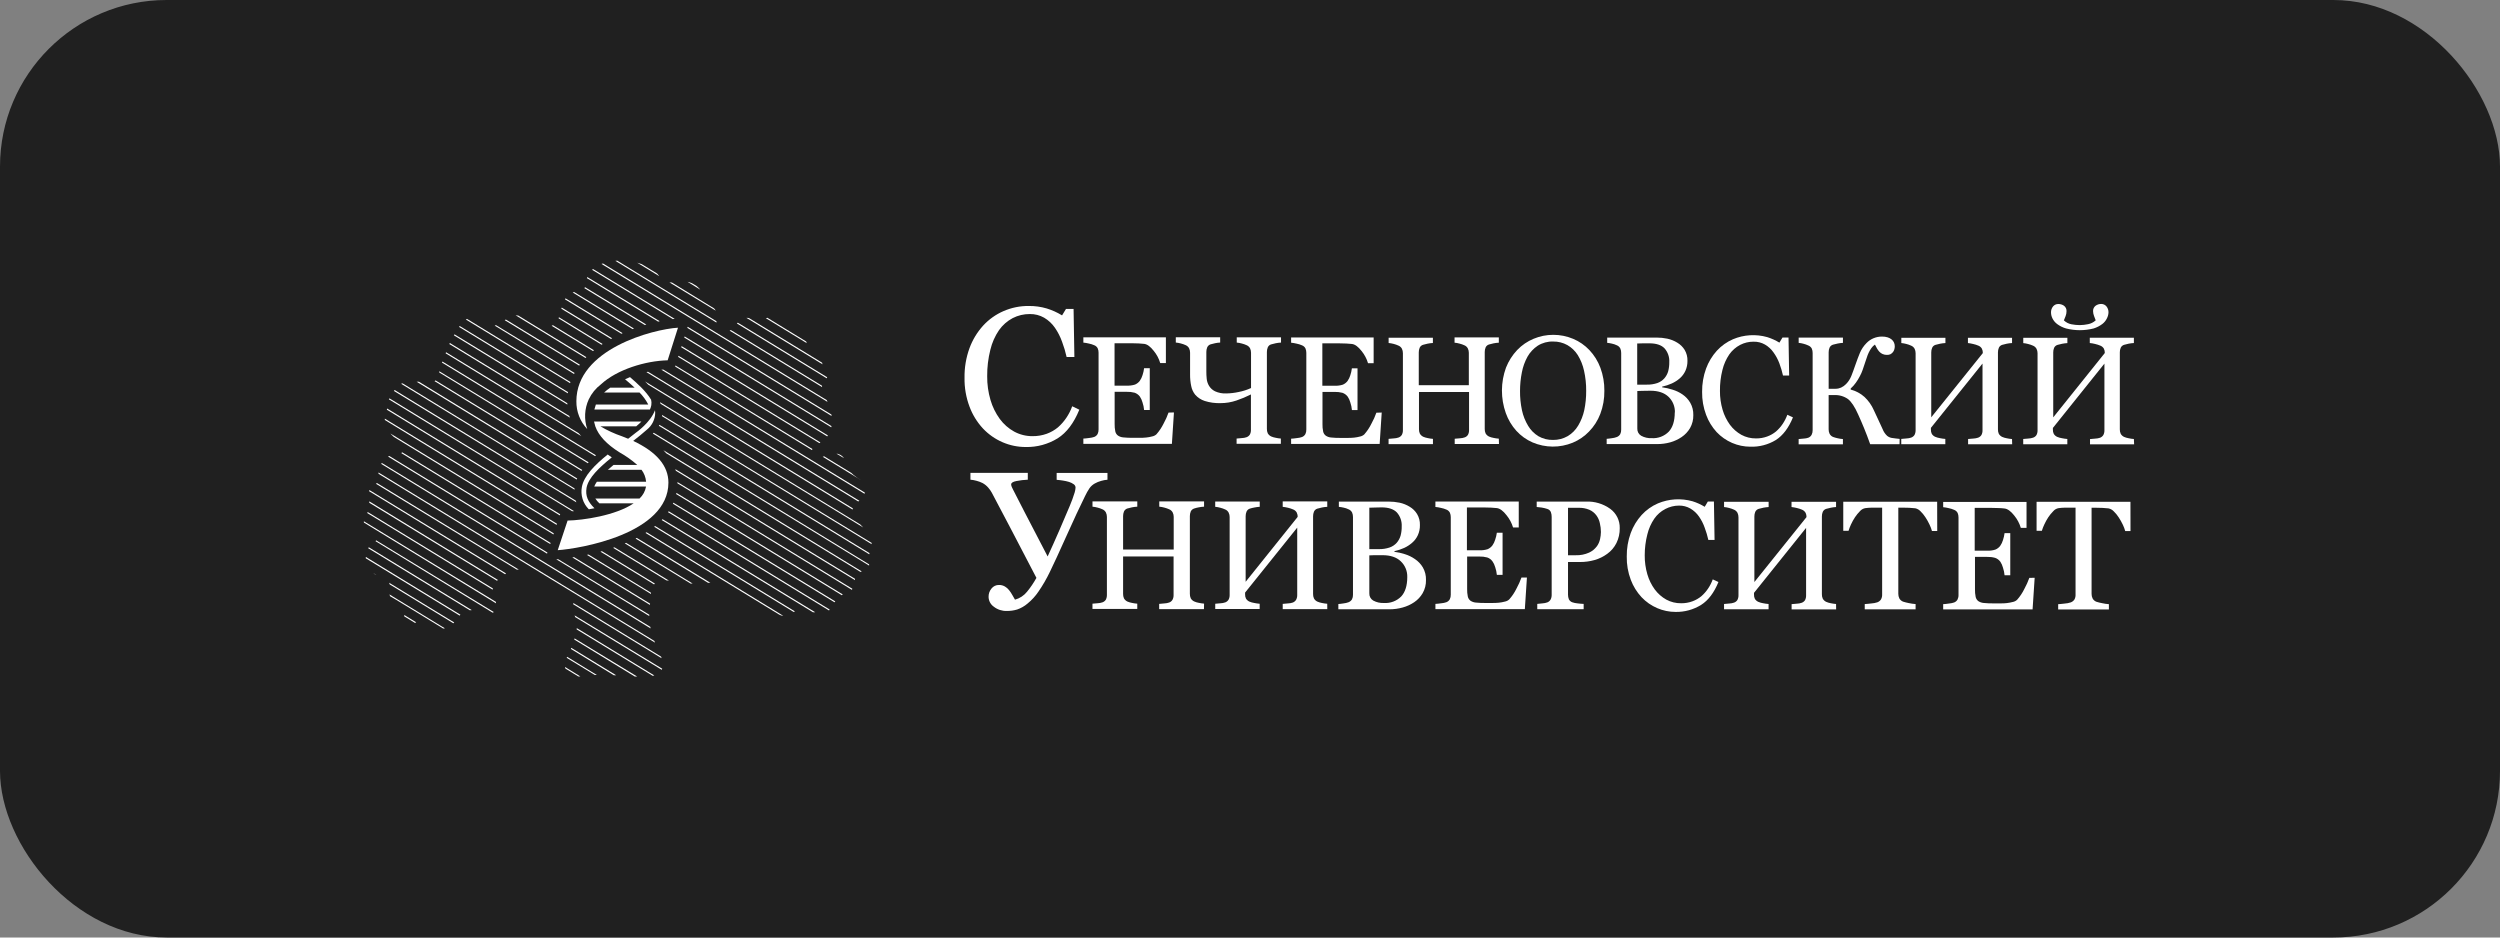 <?xml version="1.0" encoding="UTF-8"?> <svg xmlns="http://www.w3.org/2000/svg" width="240" height="90" viewBox="0 0 240 90" fill="none"><rect x="0" y="0" width="240" height="90" fill="#808080" stroke="none"/> <rect width="240" height="90" rx="16" fill="#202020"></rect> <g clip-path="url(#clip0_342_1184)"> <path d="M39.957 59.744L39.838 59.799L38.809 59.172C38.809 59.129 38.809 59.086 38.809 59.038L39.957 59.744Z" fill="white"></path> <path d="M42.719 60.325H42.681C42.636 60.333 42.59 60.338 42.544 60.338V60.338L38.568 57.91L38.029 57.581L37.449 57.237C37.421 57.191 37.4 57.14 37.389 57.087C37.389 57.087 37.389 57.072 37.389 57.067L42.719 60.325Z" fill="white"></path> <path d="M35.85 55.023L36.141 55.203C36.058 55.172 35.98 55.13 35.91 55.076C35.89 55.059 35.87 55.043 35.85 55.023Z" fill="white"></path> <path d="M43.602 59.756C43.577 59.787 43.551 59.812 43.526 59.837L37.414 56.106C37.4 56.049 37.379 55.994 37.353 55.941L43.602 59.756Z" fill="white"></path> <path d="M44.199 59.013C44.174 59.041 44.151 59.068 44.128 59.099L35.117 53.599C35.115 53.554 35.115 53.51 35.117 53.465L44.199 59.013Z" fill="white"></path> <path d="M45.291 58.572L45.099 58.585L35.35 52.635C35.365 52.601 35.383 52.568 35.403 52.536L45.291 58.572Z" fill="white"></path> <path d="M55.714 64.94H55.517L54.277 64.181C54.258 64.13 54.244 64.078 54.234 64.024L55.714 64.94Z" fill="white"></path> <path d="M47.412 58.762C47.374 58.786 47.332 58.804 47.288 58.815L36.059 51.96V51.944C36.059 51.927 36.089 51.904 36.109 51.871L47.412 58.762Z" fill="white"></path> <path d="M57.303 64.803H57.108L54.398 63.151L54.454 63.058L57.303 64.803Z" fill="white"></path> <path d="M34.934 50.166C34.931 50.125 34.931 50.083 34.934 50.042L47.606 57.778V57.824C47.606 57.859 47.619 57.892 47.624 57.922L34.934 50.166Z" fill="white"></path> <path d="M59.154 64.826H58.929L54.803 62.296C54.818 62.263 54.831 62.228 54.846 62.193L59.154 64.826Z" fill="white"></path> <path d="M47.316 56.49C47.307 56.53 47.301 56.569 47.298 56.609L35.244 49.248L35.307 49.159L47.316 56.49Z" fill="white"></path> <path d="M61.173 64.95H60.945L55.127 61.395C55.127 61.36 55.15 61.325 55.16 61.287L61.173 64.95Z" fill="white"></path> <path d="M47.799 55.676L47.71 55.752L35.451 48.266C35.451 48.213 35.451 48.17 35.451 48.13L47.799 55.676Z" fill="white"></path> <path d="M62.813 64.844C62.762 64.858 62.711 64.87 62.659 64.879L55.355 60.419C55.355 60.379 55.368 60.341 55.373 60.3L62.813 64.844Z" fill="white"></path> <path d="M48.581 55.051L48.487 55.124L35.426 47.151C35.436 47.115 35.45 47.08 35.466 47.047L48.581 55.051Z" fill="white"></path> <path d="M63.575 64.201C63.561 64.236 63.545 64.27 63.527 64.302L55.221 59.243C55.201 59.187 55.181 59.131 55.158 59.076L63.575 64.201Z" fill="white"></path> <path d="M49.812 54.684H49.612L36.086 46.44L36.195 46.376L49.812 54.684Z" fill="white"></path> <path d="M63.507 63.187L55.029 58.011C55.029 57.968 55.029 57.93 55.05 57.895L63.458 63.032C63.479 63.075 63.507 63.129 63.507 63.187Z" fill="white"></path> <path d="M62.883 61.694L54.94 56.844L52.557 55.39L36.336 45.486C36.336 45.445 36.336 45.402 36.336 45.359L52.992 55.529L54.798 56.632L62.812 61.525L62.883 61.694Z" fill="white"></path> <path d="M62.457 60.328L36.598 44.537L36.638 44.469L36.653 44.444L62.429 60.179C62.437 60.232 62.447 60.28 62.457 60.328Z" fill="white"></path> <path d="M62.328 59.013V59.142L53.4 53.69H53.595L62.328 59.013Z" fill="white"></path> <path d="M52.553 53.045L52.517 53.151L37.25 43.829C37.289 43.807 37.33 43.789 37.371 43.773L52.553 53.045Z" fill="white"></path> <path d="M52.858 52.124L52.822 52.23L38.529 43.502C38.558 43.479 38.583 43.451 38.603 43.419L52.858 52.124Z" fill="white"></path> <path d="M62.404 57.95C62.404 57.993 62.404 58.033 62.388 58.069L54.943 53.515L55.11 53.487L62.404 57.95Z" fill="white"></path> <path d="M62.494 56.903C62.494 56.941 62.494 56.981 62.494 57.024L56.344 53.27L56.501 53.237L62.494 56.903Z" fill="white"></path> <path d="M53.165 51.203L53.13 51.309L37.812 41.949C37.735 41.885 37.663 41.815 37.594 41.742L37.48 41.618L53.165 51.203Z" fill="white"></path> <path d="M62.867 56.02C62.84 56.046 62.815 56.074 62.793 56.103L57.643 52.959L57.787 52.918L62.867 56.02Z" fill="white"></path> <path d="M53.47 50.282L53.435 50.389L36.943 40.32C36.941 40.277 36.941 40.234 36.943 40.191L53.47 50.282Z" fill="white"></path> <path d="M64.224 55.742L63.971 55.716L58.855 52.592L58.992 52.546L64.224 55.742Z" fill="white"></path> <path d="M53.777 49.372L53.742 49.48L37.137 39.331C37.137 39.296 37.154 39.258 37.164 39.217L53.777 49.372Z" fill="white"></path> <path d="M66.489 56.017H66.289L59.982 52.167L60.106 52.114L66.489 56.017Z" fill="white"></path> <path d="M55.111 49.071L37.388 38.241L37.332 38.337L54.921 49.076L55.111 49.071Z" fill="white"></path> <path d="M37.878 37.439L37.822 37.535L55.331 48.223C55.31 48.17 55.29 48.117 55.273 48.061L37.878 37.439Z" fill="white"></path> <path d="M68.195 55.949H67.972L61.016 51.702L61.132 51.641L68.195 55.949Z" fill="white"></path> <path d="M75.192 59.119C75.145 59.116 75.099 59.109 75.053 59.099C74.965 59.078 74.879 59.045 74.8 59L74.724 58.954L73.07 57.943L61.967 51.163L62.071 51.097L73.578 58.125L74.353 58.598L75.192 59.119Z" fill="white"></path> <path d="M55.157 46.89C55.157 46.931 55.157 46.971 55.157 47.011L38.504 36.842L38.646 36.801L55.157 46.89Z" fill="white"></path> <path d="M76.323 58.701C76.285 58.706 76.247 58.717 76.212 58.734L76.187 58.747L62.797 50.571L62.888 50.497L76.323 58.701Z" fill="white"></path> <path d="M55.41 45.936C55.395 45.969 55.378 46.002 55.365 46.038L39.994 36.647H40.181H40.217L55.41 45.936Z" fill="white"></path> <path d="M78.261 58.777H78.044L63.525 49.923L63.604 49.842L78.261 58.777Z" fill="white"></path> <path d="M55.894 45.119C55.871 45.147 55.849 45.177 55.828 45.208L41.715 36.589C41.749 36.569 41.782 36.546 41.813 36.521L55.894 45.119Z" fill="white"></path> <path d="M56.507 44.385L56.431 44.469L42.168 35.759C42.168 35.721 42.168 35.681 42.168 35.638L56.507 44.385Z" fill="white"></path> <path d="M79.645 58.514C79.625 58.55 79.605 58.58 79.587 58.608L64.133 49.172L64.194 49.081L79.645 58.514Z" fill="white"></path> <path d="M57.211 43.71L57.125 43.786L42.43 34.81C42.445 34.78 42.458 34.745 42.473 34.709L57.211 43.71Z" fill="white"></path> <path d="M80.187 57.735L80.114 57.821L64.602 48.36C64.619 48.327 64.632 48.291 64.647 48.258L80.187 57.735Z" fill="white"></path> <path d="M80.908 57.07C80.874 57.092 80.842 57.115 80.812 57.141L64.912 47.434C64.912 47.396 64.93 47.358 64.937 47.32L80.908 57.07Z" fill="white"></path> <path d="M55.807 41.873L42.781 33.92C42.796 33.883 42.809 33.847 42.819 33.814L55.554 41.59C55.635 41.686 55.721 41.782 55.807 41.873Z" fill="white"></path> <path d="M54.705 40.093L43.137 33.029C43.152 32.994 43.167 32.961 43.185 32.928L54.652 39.933C54.672 39.989 54.688 40.042 54.705 40.093Z" fill="white"></path> <path d="M81.827 56.523C81.815 56.559 81.801 56.593 81.784 56.627L65.037 46.402V46.336C65.037 46.316 65.037 46.298 65.037 46.278L81.827 56.523Z" fill="white"></path> <path d="M82.082 55.696L64.88 45.193C64.865 45.139 64.85 45.086 64.832 45.036L82.075 55.562C82.08 55.606 82.083 55.651 82.082 55.696V55.696Z" fill="white"></path> <path d="M54.467 38.84L43.576 32.192L43.632 32.096L54.462 38.709C54.464 38.747 54.464 38.797 54.467 38.84Z" fill="white"></path> <path d="M82.732 54.859C82.686 54.871 82.64 54.885 82.596 54.902L63.961 43.518C63.875 43.416 63.782 43.315 63.685 43.219L82.732 54.859Z" fill="white"></path> <path d="M54.526 37.641C54.526 37.679 54.513 37.72 54.508 37.758L44.07 31.385L44.134 31.297L54.526 37.641Z" fill="white"></path> <path d="M83.434 54.178C83.437 54.218 83.437 54.258 83.434 54.297L62.678 41.626L62.759 41.545L83.434 54.178Z" fill="white"></path> <path d="M54.76 36.677C54.748 36.713 54.737 36.748 54.725 36.783L44.725 30.677C44.759 30.654 44.794 30.632 44.831 30.613L54.76 36.677Z" fill="white"></path> <path d="M83.472 53.1C83.472 53.144 83.454 53.179 83.449 53.214L63.254 40.879C63.272 40.846 63.292 40.816 63.307 40.783L83.472 53.1Z" fill="white"></path> <path d="M55.158 35.805L55.107 35.903L47.49 31.259C47.533 31.247 47.575 31.232 47.617 31.216V31.216L55.158 35.805Z" fill="white"></path> <path d="M55.664 35.01L55.601 35.101L48.457 30.74L48.503 30.71L48.558 30.672L55.664 35.01Z" fill="white"></path> <path d="M83.673 52.116C83.677 52.158 83.677 52.199 83.673 52.24L63.557 39.958C63.557 39.918 63.557 39.877 63.557 39.837L83.673 52.116Z" fill="white"></path> <path d="M56.288 34.287L56.209 34.368L49.498 30.27C49.583 30.269 49.668 30.277 49.751 30.292V30.292L50.682 30.861L51.049 31.087L56.288 34.287Z" fill="white"></path> <path d="M82.866 50.637L63.42 38.772C63.402 38.716 63.38 38.661 63.359 38.605L82.585 50.348C82.694 50.465 82.785 50.561 82.866 50.637Z" fill="white"></path> <path d="M57.02 33.626L56.931 33.702L52.957 31.276C52.999 31.26 53.041 31.242 53.081 31.221L57.02 33.626Z" fill="white"></path> <path d="M81.871 48.8C81.862 48.839 81.856 48.879 81.853 48.919L62.24 36.938C62.136 36.829 62.03 36.72 61.924 36.617L81.871 48.8Z" fill="white"></path> <path d="M57.85 33.027C57.814 33.047 57.781 33.07 57.748 33.093L53.625 30.563C53.625 30.53 53.643 30.494 53.655 30.454L57.85 33.027Z" fill="white"></path> <path d="M82.5 48.077L82.388 48.14L62.057 35.724L62.208 35.688L82.5 48.077Z" fill="white"></path> <path d="M58.765 32.478L58.654 32.541L53.893 29.64C53.893 29.599 53.913 29.564 53.925 29.528L58.765 32.478Z" fill="white"></path> <path d="M83.025 47.29C83.019 47.328 83.009 47.366 82.997 47.404L63.49 35.493L63.675 35.478L83.025 47.29Z" fill="white"></path> <path d="M59.771 31.985L59.65 32.04L54.236 28.736C54.253 28.701 54.271 28.668 54.289 28.638L59.771 31.985Z" fill="white"></path> <path d="M64.844 35.084L77.999 43.111C77.976 43.139 77.956 43.171 77.941 43.204L64.816 35.19L64.844 35.084Z" fill="white"></path> <path d="M82.638 46.083L78.981 43.852L79.117 43.806L81.728 45.4C81.794 45.466 81.864 45.531 81.94 45.597C82.161 45.776 82.394 45.938 82.638 46.083Z" fill="white"></path> <path d="M65.137 34.155L78.762 42.476L78.661 42.541L65.102 34.261L65.137 34.155Z" fill="white"></path> <path d="M81.027 43.986L80.301 43.553C80.388 43.559 80.473 43.578 80.554 43.611C80.744 43.689 80.908 43.819 81.027 43.986V43.986Z" fill="white"></path> <path d="M60.862 31.544L60.731 31.593L54.98 28.081L55.117 28.036L60.862 31.544Z" fill="white"></path> <path d="M79.477 41.803C79.459 41.834 79.438 41.864 79.416 41.894L65.397 33.336L65.432 33.227L79.477 41.803Z" fill="white"></path> <path d="M62.046 31.157L61.901 31.2L56.096 27.659C56.122 27.632 56.145 27.602 56.164 27.57L62.046 31.157Z" fill="white"></path> <path d="M79.823 40.907C79.823 40.948 79.816 40.986 79.8 41.021L65.689 32.407L65.725 32.298L79.823 40.907Z" fill="white"></path> <path d="M63.333 30.839L63.176 30.874L56.346 26.705C56.353 26.668 56.364 26.631 56.379 26.596L63.333 30.839Z" fill="white"></path> <path d="M79.835 39.936L65.982 31.479L66.018 31.37L79.813 39.794L79.835 39.936Z" fill="white"></path> <path d="M64.77 30.613L64.59 30.631L56.842 25.901C56.868 25.873 56.897 25.848 56.928 25.825L64.77 30.613Z" fill="white"></path> <path d="M79.444 38.585L57.744 25.339L57.886 25.294L79.363 38.408L79.444 38.585Z" fill="white"></path> <path d="M59.249 25.023L68.781 30.841C68.781 30.892 68.781 30.932 68.781 30.968L59.074 25.043C59.127 25.035 59.188 25.028 59.249 25.023Z" fill="white"></path> <path d="M78.921 37.163L70.041 31.742L70.104 31.714L70.16 31.686L78.91 37.029C78.91 37.074 78.913 37.119 78.921 37.163V37.163Z" fill="white"></path> <path d="M63.265 26.48L63.287 26.513L61.17 25.22C61.314 25.263 61.458 25.311 61.605 25.359L63.075 26.255C63.189 26.379 63.252 26.465 63.265 26.48Z" fill="white"></path> <path d="M68.708 29.822L64.266 27.11C64.344 27.118 64.422 27.122 64.501 27.122L68.549 29.604C68.612 29.669 68.665 29.742 68.708 29.822V29.822Z" fill="white"></path> <path d="M79.41 36.217L79.395 36.252C79.386 36.275 79.375 36.297 79.362 36.318L70.746 31.056L70.825 30.975L79.41 36.217Z" fill="white"></path> <path d="M67.23 27.811L66 27.052C66.15 27.082 66.296 27.129 66.435 27.191L66.883 27.464C67.01 27.567 67.127 27.683 67.23 27.811V27.811Z" fill="white"></path> <path d="M78.963 34.975L71.652 30.512C71.71 30.512 71.791 30.512 71.905 30.535L78.915 34.816C78.923 34.871 78.94 34.925 78.963 34.975Z" fill="white"></path> <path d="M77.447 32.941L75.977 32.045L75.261 31.608L73.525 30.548C73.566 30.533 73.611 30.52 73.665 30.505L75.215 31.453L76.303 32.116L77.393 32.784C77.414 32.835 77.432 32.888 77.447 32.941V32.941Z" fill="white"></path> <path d="M58.733 43.91C58.596 43.816 58.464 43.725 58.338 43.632C57.093 44.643 56.061 45.676 55.861 46.743C55.789 47.129 55.812 47.526 55.928 47.901C56.044 48.275 56.25 48.616 56.527 48.893C56.706 48.863 56.886 48.828 57.068 48.792C56.443 48.172 56.18 47.608 56.309 46.824C56.486 45.873 57.513 44.886 58.733 43.91Z" fill="white"></path> <path d="M56.521 38.337C56.79 37.772 57.19 37.279 57.688 36.9C59.218 35.476 61.975 34.636 64.095 34.59L65.087 31.459C62.691 31.605 55.332 33.505 55.332 38.519C55.32 39.512 55.694 40.471 56.375 41.193C56.057 40.257 56.11 39.235 56.521 38.337V38.337Z" fill="white"></path> <path d="M60.786 42.329C61.251 41.967 61.704 41.605 62.104 41.246C62.347 41.052 62.545 40.806 62.683 40.527C62.82 40.247 62.895 39.941 62.901 39.63C62.9 39.545 62.893 39.46 62.88 39.377C62.45 40.548 61.109 41.496 61.041 41.539C60.803 41.732 60.553 41.927 60.303 42.119C60.11 42.038 59.913 41.957 59.706 41.881C58.987 41.636 58.296 41.317 57.644 40.93H61.074C61.251 40.784 61.42 40.628 61.58 40.464H57.026C57.058 40.622 57.1 40.777 57.15 40.93C57.462 41.817 58.233 42.647 59.463 43.419C60.076 43.762 60.651 44.169 61.178 44.633H58.901C58.711 44.788 58.529 44.945 58.357 45.099H61.585C61.837 45.431 61.99 45.829 62.025 46.245H57.3C57.197 46.389 57.112 46.546 57.047 46.71H62.02C61.941 47.149 61.722 47.551 61.398 47.856H57.15C57.262 48.026 57.392 48.182 57.54 48.322H60.829C59.096 49.496 55.961 49.946 54.489 49.974L53.543 52.817C55.597 52.683 64.168 51.266 64.168 46.333C64.168 44.724 63.032 43.381 60.786 42.329Z" fill="white"></path> <path d="M57.06 39.313H62.396C62.416 39.266 62.434 39.218 62.449 39.169C62.459 39.148 62.468 39.126 62.474 39.103C62.497 39.034 62.514 38.963 62.527 38.891C62.526 38.886 62.526 38.881 62.527 38.876V38.876C62.554 38.707 62.547 38.535 62.505 38.37C61.999 37.527 61.136 36.773 60.481 36.204C60.321 36.27 60.162 36.338 60.005 36.409L60.132 36.518C60.385 36.725 60.638 36.961 60.923 37.216H58.581C58.375 37.357 58.178 37.513 57.994 37.682H61.394C61.731 38.022 62.015 38.412 62.234 38.838H57.202C57.146 38.993 57.099 39.152 57.06 39.313Z" fill="white"></path> <path d="M98.464 42.913C97.702 42.914 96.947 42.758 96.248 42.455C95.538 42.149 94.899 41.702 94.368 41.14C93.804 40.533 93.365 39.821 93.076 39.045C92.741 38.156 92.578 37.212 92.595 36.262C92.58 35.299 92.74 34.34 93.068 33.434C93.361 32.631 93.807 31.892 94.381 31.259C94.929 30.662 95.596 30.187 96.339 29.865C97.101 29.534 97.924 29.366 98.755 29.374C99.34 29.366 99.924 29.446 100.485 29.612C101.002 29.771 101.497 29.994 101.958 30.277L102.335 29.657H103.063L103.141 34.271H102.395C102.284 33.773 102.138 33.284 101.958 32.807C101.79 32.334 101.561 31.885 101.277 31.471C101.006 31.075 100.651 30.744 100.237 30.5C99.819 30.261 99.345 30.14 98.864 30.148C98.292 30.144 97.728 30.277 97.219 30.538C96.696 30.815 96.245 31.212 95.904 31.696C95.516 32.267 95.234 32.904 95.074 33.576C94.864 34.408 94.762 35.263 94.77 36.121C94.763 36.891 94.87 37.658 95.087 38.398C95.277 39.051 95.579 39.668 95.98 40.219C96.347 40.719 96.818 41.133 97.361 41.433C97.904 41.727 98.514 41.878 99.132 41.871C99.595 41.876 100.055 41.798 100.49 41.641C100.881 41.499 101.243 41.291 101.563 41.026C101.868 40.758 102.138 40.452 102.365 40.115C102.599 39.769 102.79 39.395 102.932 39.002L103.615 39.331C103.093 40.614 102.401 41.53 101.538 42.078C100.615 42.647 99.548 42.937 98.464 42.913V42.913Z" fill="white"></path> <path d="M112.699 39.594L112.502 42.61H104.002V42.104C104.149 42.104 104.341 42.073 104.581 42.043C104.741 42.03 104.898 41.997 105.049 41.944C105.186 41.891 105.3 41.792 105.371 41.664C105.436 41.526 105.467 41.375 105.462 41.223V33.864C105.465 33.719 105.438 33.575 105.381 33.442C105.312 33.304 105.193 33.197 105.049 33.143C104.882 33.069 104.706 33.013 104.526 32.979C104.353 32.937 104.178 32.907 104.002 32.89V32.385H111.925V34.853H111.381C111.255 34.426 111.044 34.029 110.761 33.685C110.44 33.275 110.137 33.05 109.846 33.012C109.699 32.992 109.519 32.979 109.314 32.969C109.11 32.959 108.872 32.951 108.606 32.951H106.997V37.022H108.153C108.427 37.035 108.701 37 108.963 36.918C109.142 36.842 109.298 36.721 109.416 36.566C109.536 36.397 109.627 36.209 109.684 36.01C109.756 35.795 109.806 35.574 109.833 35.349H110.377V39.359H109.833C109.812 39.109 109.76 38.863 109.679 38.625C109.626 38.427 109.54 38.239 109.426 38.069C109.298 37.897 109.122 37.769 108.92 37.7C108.672 37.635 108.417 37.606 108.161 37.614H107.005V40.682C106.998 40.926 107.02 41.171 107.068 41.411C107.1 41.571 107.19 41.714 107.321 41.813C107.472 41.915 107.646 41.976 107.827 41.99C108.134 42.022 108.442 42.035 108.75 42.03H109.378C109.597 42.034 109.817 42.025 110.035 42.003C110.227 41.983 110.416 41.948 110.602 41.899C110.756 41.869 110.9 41.799 111.017 41.694C111.295 41.377 111.53 41.024 111.715 40.644C111.898 40.313 112.053 39.967 112.178 39.609L112.699 39.594Z" fill="white"></path> <path d="M120.099 37.252V33.862C120.1 33.716 120.068 33.571 120.006 33.439C119.934 33.305 119.819 33.2 119.679 33.141C119.528 33.071 119.371 33.015 119.209 32.976C119.052 32.932 118.891 32.902 118.728 32.888V32.382H122.978V32.888C122.808 32.895 122.639 32.916 122.472 32.951C122.325 32.979 122.178 33.015 122.035 33.06C121.962 33.08 121.894 33.117 121.837 33.166C121.781 33.216 121.736 33.279 121.706 33.348C121.649 33.488 121.621 33.638 121.622 33.788V41.17C121.617 41.315 121.645 41.46 121.703 41.593C121.778 41.726 121.893 41.833 122.032 41.899C122.173 41.959 122.319 42.002 122.47 42.028C122.632 42.065 122.797 42.089 122.963 42.101V42.607H118.713V42.101L119.219 42.056C119.373 42.051 119.524 42.023 119.669 41.972C119.8 41.925 119.911 41.836 119.986 41.719C120.06 41.577 120.096 41.419 120.089 41.259V37.866C119.64 38.092 119.176 38.287 118.7 38.448C118.207 38.617 117.689 38.702 117.167 38.701C116.653 38.717 116.14 38.646 115.65 38.491C115.3 38.378 114.988 38.173 114.744 37.899C114.546 37.653 114.412 37.362 114.354 37.052C114.28 36.696 114.245 36.334 114.248 35.971V33.859C114.249 33.713 114.217 33.569 114.154 33.437C114.083 33.303 113.969 33.198 113.831 33.138C113.679 33.068 113.52 33.011 113.358 32.971C113.2 32.928 113.039 32.9 112.877 32.885V32.379H117.137V32.885C116.974 32.892 116.813 32.913 116.654 32.948C116.507 32.976 116.362 33.011 116.219 33.055C116.147 33.077 116.081 33.115 116.024 33.165C115.968 33.215 115.923 33.277 115.892 33.346C115.836 33.485 115.807 33.635 115.809 33.786V35.63C115.807 35.871 115.818 36.111 115.842 36.351C115.864 36.594 115.941 36.83 116.067 37.039C116.204 37.265 116.403 37.447 116.641 37.563C116.979 37.717 117.348 37.788 117.719 37.77C118.123 37.764 118.526 37.716 118.921 37.629C119.327 37.55 119.723 37.423 120.099 37.252Z" fill="white"></path> <path d="M132.645 39.604L132.447 42.62H123.947V42.114C124.094 42.114 124.286 42.083 124.527 42.053C124.686 42.04 124.843 42.007 124.995 41.954C125.131 41.901 125.244 41.801 125.316 41.674C125.382 41.536 125.413 41.385 125.407 41.233V33.874C125.409 33.73 125.381 33.586 125.326 33.452C125.257 33.314 125.139 33.208 124.995 33.153C124.827 33.079 124.651 33.023 124.471 32.989C124.299 32.947 124.124 32.917 123.947 32.9V32.395H131.87V34.864H131.329C131.202 34.437 130.991 34.039 130.709 33.695C130.388 33.285 130.084 33.06 129.794 33.022C129.647 33.002 129.467 32.989 129.262 32.979C129.057 32.969 128.82 32.961 128.554 32.961H126.945V37.032H128.101C128.375 37.045 128.649 37.01 128.911 36.928C129.09 36.852 129.246 36.731 129.363 36.576C129.484 36.407 129.575 36.219 129.632 36.02C129.704 35.805 129.754 35.584 129.781 35.359H130.322V39.369H129.786C129.765 39.12 129.713 38.874 129.632 38.638C129.579 38.439 129.494 38.25 129.379 38.079C129.251 37.907 129.075 37.779 128.873 37.709C128.625 37.645 128.37 37.616 128.114 37.623H126.958V40.692C126.951 40.937 126.972 41.181 127.021 41.421C127.053 41.581 127.143 41.724 127.274 41.823C127.424 41.925 127.599 41.986 127.78 42C128.087 42.032 128.395 42.045 128.703 42.04H129.331C129.55 42.044 129.77 42.035 129.988 42.013C130.18 41.993 130.369 41.958 130.555 41.909C130.709 41.879 130.853 41.809 130.97 41.704C131.248 41.387 131.482 41.034 131.666 40.654C131.85 40.323 132.006 39.977 132.131 39.62L132.645 39.604Z" fill="white"></path> <path d="M143.902 42.625H139.652V42.119L140.158 42.076C140.312 42.07 140.464 42.041 140.609 41.99C140.741 41.945 140.854 41.856 140.927 41.737C141.001 41.595 141.036 41.436 141.029 41.276V37.633H136.222V41.2C136.218 41.346 136.246 41.489 136.303 41.623C136.379 41.756 136.494 41.862 136.632 41.929C136.772 41.989 136.919 42.032 137.07 42.058C137.232 42.095 137.397 42.12 137.563 42.131V42.637H133.303V42.131L133.809 42.086C133.962 42.081 134.114 42.053 134.259 42.002C134.39 41.956 134.501 41.867 134.575 41.749C134.65 41.608 134.685 41.449 134.679 41.289V33.902C134.68 33.756 134.648 33.612 134.585 33.48C134.514 33.346 134.399 33.24 134.259 33.181C134.108 33.111 133.95 33.055 133.788 33.014C133.631 32.971 133.47 32.943 133.308 32.928V32.422H137.558V32.928C137.388 32.936 137.219 32.957 137.052 32.991C136.904 33.019 136.758 33.056 136.614 33.1C136.542 33.122 136.475 33.159 136.418 33.208C136.361 33.258 136.316 33.32 136.285 33.389C136.23 33.529 136.201 33.678 136.202 33.829V36.976H141.008V33.872C141.009 33.725 140.976 33.581 140.912 33.449C140.842 33.315 140.728 33.209 140.588 33.151C140.437 33.081 140.28 33.026 140.118 32.986C139.961 32.942 139.8 32.912 139.637 32.898V32.392H143.887V32.898C143.717 32.906 143.548 32.927 143.381 32.961C143.234 32.989 143.089 33.025 142.946 33.07C142.873 33.09 142.806 33.127 142.749 33.177C142.692 33.227 142.647 33.289 142.617 33.358C142.56 33.499 142.532 33.649 142.534 33.801V41.18C142.53 41.326 142.558 41.472 142.617 41.605C142.693 41.738 142.808 41.844 142.946 41.909C143.085 41.97 143.231 42.013 143.381 42.038C143.548 42.075 143.717 42.099 143.887 42.111L143.902 42.625Z" fill="white"></path> <path d="M152.579 33.604C153.044 34.096 153.404 34.677 153.639 35.311C153.899 36.019 154.028 36.768 154.019 37.522C154.028 38.278 153.896 39.029 153.629 39.736C153.387 40.37 153.018 40.947 152.544 41.433C152.103 41.891 151.572 42.254 150.986 42.498C150.372 42.75 149.714 42.877 149.051 42.873C148.388 42.868 147.732 42.731 147.123 42.471C146.532 42.214 146.003 41.834 145.569 41.358C145.124 40.863 144.78 40.285 144.557 39.657C144.056 38.245 144.062 36.702 144.575 35.294C144.822 34.666 145.187 34.091 145.65 33.601C146.095 33.135 146.633 32.767 147.229 32.521C147.824 32.271 148.463 32.143 149.108 32.144C149.767 32.142 150.419 32.273 151.026 32.529C151.613 32.776 152.142 33.142 152.579 33.604ZM151.502 40.862C151.778 40.402 151.976 39.901 152.089 39.377C152.217 38.767 152.278 38.145 152.273 37.522C152.279 36.872 152.21 36.224 152.068 35.59C151.953 35.059 151.75 34.55 151.466 34.087C151.217 33.692 150.876 33.364 150.472 33.131C150.053 32.897 149.58 32.779 149.101 32.787C148.582 32.77 148.069 32.909 147.629 33.184C147.22 33.454 146.881 33.818 146.639 34.244C146.384 34.708 146.203 35.209 146.103 35.729C145.983 36.317 145.923 36.917 145.923 37.517C145.916 38.148 145.979 38.778 146.111 39.394C146.223 39.92 146.424 40.423 146.703 40.882C146.944 41.287 147.28 41.627 147.682 41.874C148.111 42.121 148.6 42.246 149.096 42.233C149.584 42.239 150.065 42.115 150.49 41.874C150.907 41.627 151.255 41.279 151.502 40.862Z" fill="white"></path> <path d="M161.521 37.866C161.824 38.072 162.077 38.344 162.262 38.661C162.468 39.022 162.571 39.434 162.558 39.85C162.569 40.284 162.461 40.713 162.247 41.092C162.046 41.438 161.769 41.733 161.437 41.957C161.104 42.184 160.736 42.354 160.347 42.463C159.935 42.577 159.51 42.634 159.082 42.632H154.24V42.126C154.354 42.126 154.524 42.096 154.746 42.066C154.909 42.049 155.069 42.011 155.222 41.952C155.355 41.899 155.467 41.804 155.541 41.681C155.608 41.546 155.64 41.397 155.634 41.246V33.887C155.637 33.739 155.609 33.593 155.551 33.457C155.483 33.318 155.366 33.208 155.222 33.151C155.068 33.076 154.906 33.021 154.739 32.986C154.591 32.952 154.442 32.927 154.291 32.913V32.407H159.019C159.371 32.406 159.722 32.441 160.066 32.513C160.404 32.587 160.728 32.717 161.023 32.898C161.307 33.067 161.547 33.302 161.723 33.583C161.913 33.902 162.008 34.268 161.996 34.638C162.002 34.969 161.935 35.298 161.799 35.6C161.672 35.879 161.485 36.126 161.253 36.326C161.024 36.523 160.768 36.686 160.494 36.811C160.196 36.946 159.885 37.048 159.565 37.117V37.181C159.9 37.225 160.229 37.299 160.549 37.403C160.896 37.505 161.224 37.661 161.521 37.866ZM159.778 36.321C159.949 36.123 160.075 35.891 160.147 35.64C160.221 35.354 160.256 35.06 160.251 34.765C160.28 34.28 160.115 33.803 159.793 33.439C159.484 33.118 159.001 32.959 158.338 32.959C158.187 32.959 157.994 32.959 157.759 32.959L157.172 32.976V36.925H158.085C158.429 36.934 158.771 36.883 159.097 36.776C159.36 36.685 159.594 36.529 159.778 36.321V36.321ZM160.79 39.589C160.798 39.312 160.748 39.035 160.643 38.778C160.538 38.521 160.38 38.289 160.18 38.096C159.775 37.707 159.194 37.51 158.44 37.51C158.131 37.51 157.87 37.51 157.66 37.522L157.182 37.537V41.145C157.176 41.282 157.207 41.417 157.271 41.538C157.336 41.659 157.432 41.76 157.549 41.83C157.858 42.001 158.209 42.081 158.561 42.063C158.864 42.083 159.168 42.037 159.452 41.929C159.735 41.821 159.993 41.652 160.205 41.436C160.585 41.023 160.777 40.404 160.777 39.589H160.79Z" fill="white"></path> <path d="M168.04 42.883C167.436 42.883 166.839 42.76 166.284 42.521C165.723 42.279 165.217 41.925 164.797 41.481C164.356 40.999 164.012 40.437 163.785 39.824C163.521 39.119 163.391 38.371 163.403 37.618C163.395 36.859 163.522 36.104 163.78 35.39C164.012 34.755 164.364 34.171 164.817 33.669C165.251 33.197 165.779 32.821 166.368 32.566C167.409 32.127 168.569 32.056 169.657 32.364C170.066 32.492 170.457 32.669 170.823 32.893L171.119 32.402H171.698L171.759 36.05H171.167C171.08 35.656 170.965 35.269 170.823 34.891C170.684 34.517 170.495 34.163 170.261 33.839C170.047 33.529 169.767 33.27 169.442 33.08C169.111 32.89 168.735 32.794 168.354 32.802C167.902 32.796 167.455 32.902 167.054 33.11C166.638 33.328 166.28 33.642 166.011 34.026C165.705 34.478 165.482 34.982 165.354 35.514C165.187 36.175 165.107 36.855 165.116 37.537C165.111 38.147 165.197 38.754 165.369 39.339C165.52 39.856 165.76 40.344 166.077 40.781C166.369 41.175 166.742 41.502 167.17 41.742C167.602 41.976 168.087 42.095 168.579 42.088C168.945 42.093 169.308 42.03 169.652 41.904C169.961 41.792 170.248 41.628 170.502 41.418C170.744 41.206 170.957 40.964 171.137 40.697C171.321 40.423 171.472 40.127 171.584 39.817L172.123 40.07C171.71 41.081 171.162 41.806 170.479 42.243C169.746 42.689 168.898 42.911 168.04 42.883V42.883Z" fill="white"></path> <path d="M182.356 42.645H179.538C179.341 42.088 179.146 41.577 178.961 41.127C178.777 40.677 178.579 40.219 178.382 39.786C178.061 39.058 177.732 38.564 177.406 38.309C177.017 38.037 176.549 37.903 176.075 37.927H175.549V41.216C175.546 41.362 175.577 41.508 175.64 41.641C175.71 41.776 175.826 41.884 175.966 41.944C176.106 41.996 176.25 42.038 176.396 42.068C176.568 42.111 176.743 42.138 176.92 42.149V42.655H172.67V42.149L173.153 42.104C173.306 42.098 173.457 42.07 173.601 42.02C173.735 41.967 173.846 41.868 173.915 41.742C173.984 41.604 174.018 41.451 174.013 41.297V33.889C174.016 33.744 173.988 33.599 173.932 33.465C173.861 33.33 173.744 33.225 173.603 33.169C173.455 33.099 173.3 33.043 173.14 33.002C172.987 32.958 172.831 32.929 172.672 32.916V32.41H176.922V32.916C176.752 32.924 176.583 32.945 176.416 32.979C176.265 33.006 176.116 33.043 175.969 33.087C175.896 33.109 175.829 33.146 175.772 33.196C175.714 33.245 175.669 33.307 175.637 33.376C175.579 33.515 175.549 33.665 175.551 33.816V37.322H176.224C176.404 37.322 176.582 37.283 176.745 37.209C176.923 37.126 177.085 37.011 177.221 36.87C177.439 36.647 177.611 36.383 177.727 36.093C177.853 35.787 177.98 35.417 178.132 34.987C178.283 34.557 178.405 34.228 178.552 33.874C178.701 33.522 178.917 33.202 179.187 32.931C179.374 32.736 179.6 32.581 179.849 32.475C180.112 32.364 180.394 32.307 180.679 32.311C180.862 32.308 181.045 32.333 181.22 32.387C181.363 32.431 181.496 32.503 181.61 32.599C181.702 32.679 181.776 32.779 181.825 32.89C181.874 33.004 181.899 33.126 181.898 33.249C181.898 33.354 181.882 33.458 181.85 33.558C181.824 33.651 181.778 33.737 181.716 33.811C181.653 33.886 181.578 33.95 181.494 34.001C181.386 34.052 181.267 34.075 181.147 34.069C181.005 34.073 180.863 34.045 180.732 33.988C180.616 33.937 180.511 33.863 180.424 33.771C180.335 33.673 180.257 33.566 180.191 33.452C180.12 33.327 180.054 33.203 179.994 33.08C179.859 33.171 179.743 33.286 179.65 33.419C179.553 33.556 179.469 33.7 179.397 33.852C179.321 34.01 179.258 34.174 179.207 34.342C179.149 34.517 179.085 34.707 179.012 34.919C178.939 35.132 178.888 35.296 178.812 35.514C178.739 35.724 178.648 35.928 178.541 36.123C178.433 36.333 178.309 36.535 178.172 36.728C178.026 36.937 177.857 37.128 177.666 37.297V37.398C178.161 37.526 178.617 37.77 178.997 38.112C179.374 38.47 179.677 38.9 179.887 39.377C180.021 39.672 180.168 39.989 180.33 40.328C180.492 40.667 180.623 40.958 180.73 41.193C180.823 41.438 180.971 41.658 181.162 41.838C181.285 41.939 181.431 42.007 181.587 42.038C181.711 42.058 181.84 42.076 181.992 42.093L182.366 42.134L182.356 42.645Z" fill="white"></path> <path d="M193.169 42.65H188.937V42.144L189.443 42.101C189.599 42.095 189.753 42.066 189.901 42.015C190.031 41.968 190.142 41.879 190.217 41.762C190.291 41.62 190.327 41.462 190.321 41.302V34.901L185.367 41.074V41.241C185.362 41.382 185.39 41.521 185.451 41.648C185.528 41.774 185.642 41.873 185.777 41.932C185.923 41.994 186.076 42.038 186.233 42.063C186.404 42.1 186.577 42.124 186.751 42.136V42.642H182.521V42.136L183.027 42.091C183.181 42.086 183.333 42.058 183.478 42.008C183.608 41.96 183.719 41.871 183.794 41.755C183.866 41.612 183.902 41.454 183.898 41.294V33.907C183.899 33.761 183.867 33.617 183.804 33.485C183.733 33.351 183.617 33.246 183.478 33.186C183.327 33.115 183.169 33.059 183.007 33.019C182.85 32.977 182.689 32.948 182.527 32.933V32.427H186.761V32.933C186.591 32.942 186.422 32.963 186.255 32.996C186.105 33.024 185.956 33.061 185.81 33.105C185.738 33.126 185.671 33.163 185.614 33.213C185.558 33.263 185.513 33.324 185.484 33.394C185.426 33.533 185.397 33.683 185.4 33.834V40.06L190.351 33.895C190.357 33.746 190.325 33.598 190.257 33.465C190.182 33.339 190.069 33.242 189.934 33.186C189.771 33.116 189.601 33.062 189.428 33.024C189.261 32.982 189.092 32.952 188.922 32.933V32.427H193.157V32.933C192.987 32.941 192.817 32.962 192.651 32.996C192.503 33.025 192.357 33.061 192.213 33.105C192.141 33.126 192.074 33.163 192.017 33.213C191.961 33.263 191.916 33.324 191.887 33.394C191.83 33.534 191.801 33.685 191.803 33.836V41.216C191.798 41.362 191.826 41.507 191.884 41.641C191.959 41.774 192.074 41.88 192.213 41.944C192.352 42.005 192.498 42.048 192.648 42.073C192.815 42.111 192.984 42.135 193.154 42.147L193.169 42.65Z" fill="white"></path> <path d="M204.876 42.658H200.641V42.152L201.147 42.106C201.303 42.101 201.458 42.073 201.605 42.023C201.738 41.972 201.851 41.879 201.924 41.757C201.996 41.615 202.031 41.458 202.025 41.299V34.906L197.077 41.082V41.246C197.071 41.387 197.1 41.527 197.163 41.653C197.241 41.779 197.355 41.878 197.489 41.939C197.635 42.001 197.788 42.044 197.945 42.068C198.116 42.105 198.289 42.13 198.463 42.142V42.648H194.229V42.142L194.734 42.099C194.888 42.092 195.04 42.063 195.185 42.013C195.317 41.967 195.429 41.878 195.504 41.76C195.576 41.617 195.611 41.459 195.605 41.299V33.912C195.606 33.766 195.573 33.621 195.509 33.49C195.437 33.357 195.323 33.252 195.185 33.191C195.034 33.121 194.876 33.066 194.714 33.027C194.557 32.982 194.396 32.953 194.234 32.938V32.432H198.468V32.938C198.298 32.947 198.129 32.968 197.962 33.002C197.813 33.029 197.665 33.066 197.52 33.11C197.447 33.132 197.381 33.169 197.324 33.218C197.267 33.268 197.222 33.33 197.191 33.399C197.135 33.539 197.107 33.69 197.11 33.841V40.067L202.061 33.889C202.066 33.74 202.034 33.593 201.967 33.459C201.888 33.333 201.77 33.235 201.631 33.181C201.467 33.112 201.298 33.058 201.125 33.019C200.959 32.976 200.789 32.947 200.619 32.931V32.425H204.853V32.931C204.684 32.94 204.515 32.961 204.348 32.994C204.201 33.022 204.055 33.059 203.912 33.103C203.84 33.125 203.773 33.162 203.716 33.212C203.66 33.263 203.614 33.324 203.584 33.394C203.528 33.533 203.5 33.683 203.503 33.834V41.213C203.497 41.359 203.526 41.505 203.586 41.638C203.659 41.772 203.773 41.879 203.912 41.942C204.051 42.003 204.198 42.046 204.348 42.071C204.514 42.109 204.683 42.134 204.853 42.144L204.876 42.658ZM201.188 30.75C201.145 30.649 201.094 30.515 201.031 30.343C200.972 30.197 200.94 30.042 200.935 29.885C200.927 29.78 200.946 29.676 200.991 29.581C201.035 29.486 201.103 29.404 201.188 29.343C201.341 29.236 201.524 29.178 201.712 29.179C201.808 29.177 201.903 29.197 201.991 29.237C202.078 29.277 202.156 29.336 202.217 29.409C202.353 29.576 202.424 29.786 202.415 30.001C202.406 30.195 202.355 30.385 202.266 30.558C202.164 30.773 202.012 30.96 201.823 31.104C201.572 31.294 201.289 31.439 200.988 31.532C200.12 31.753 199.21 31.753 198.342 31.532C198.034 31.443 197.744 31.3 197.487 31.109C197.297 30.967 197.143 30.782 197.037 30.57C196.949 30.395 196.902 30.202 196.897 30.006C196.889 29.791 196.959 29.581 197.095 29.414C197.156 29.34 197.234 29.281 197.321 29.241C197.409 29.201 197.504 29.182 197.601 29.184C197.79 29.183 197.975 29.239 198.132 29.343C198.218 29.405 198.287 29.488 198.332 29.584C198.376 29.681 198.394 29.787 198.385 29.892C198.384 30.047 198.355 30.199 198.299 30.343C198.241 30.494 198.185 30.631 198.132 30.755C198.331 30.947 198.582 31.077 198.853 31.13C199.117 31.181 199.386 31.209 199.655 31.21C199.924 31.208 200.191 31.178 200.454 31.122C200.729 31.07 200.983 30.941 201.188 30.75V30.75Z" fill="white"></path> <path d="M95.211 47.295C95.115 47.121 94.999 46.958 94.867 46.809C94.713 46.631 94.528 46.483 94.321 46.371C94.137 46.279 93.944 46.207 93.744 46.156C93.554 46.103 93.359 46.067 93.162 46.05V45.395H98.669V46.05C98.302 46.065 97.937 46.109 97.576 46.179C97.23 46.245 97.071 46.356 97.071 46.508C97.076 46.602 97.101 46.693 97.144 46.776C97.195 46.888 97.23 46.963 97.255 47.006C97.5 47.479 97.884 48.228 98.409 49.255C98.933 50.282 99.655 51.67 100.574 53.419C100.923 52.665 101.304 51.815 101.715 50.869C102.127 49.923 102.456 49.152 102.702 48.557C102.88 48.137 103.036 47.708 103.17 47.272C103.215 47.121 103.243 46.966 103.253 46.809C103.252 46.746 103.236 46.684 103.206 46.629C103.176 46.573 103.133 46.526 103.081 46.49C102.944 46.391 102.791 46.315 102.628 46.265C102.44 46.209 102.248 46.166 102.054 46.136C101.859 46.106 101.652 46.078 101.439 46.063V45.4H106.317V46.055C106.113 46.069 105.911 46.105 105.715 46.164C105.498 46.222 105.29 46.307 105.095 46.417C104.895 46.53 104.722 46.685 104.589 46.872C104.431 47.109 104.29 47.358 104.169 47.616C103.692 48.577 103.102 49.842 102.398 51.411C101.695 52.979 101.159 54.142 100.789 54.899C100.475 55.554 100.11 56.185 99.699 56.784C99.406 57.221 99.05 57.611 98.642 57.943C98.348 58.195 98.009 58.389 97.642 58.514C97.321 58.609 96.988 58.655 96.653 58.651C96.204 58.666 95.763 58.523 95.409 58.246C95.255 58.14 95.129 57.998 95.041 57.834C94.953 57.669 94.906 57.486 94.903 57.3C94.896 57.007 94.996 56.722 95.183 56.498C95.269 56.389 95.379 56.301 95.505 56.241C95.63 56.182 95.768 56.153 95.907 56.157C96.106 56.153 96.302 56.205 96.474 56.306C96.628 56.396 96.763 56.514 96.873 56.655C96.991 56.803 97.096 56.962 97.187 57.128C97.291 57.318 97.377 57.462 97.44 57.568C97.894 57.442 98.298 57.177 98.594 56.809C98.934 56.393 99.237 55.947 99.497 55.476C98.717 53.972 97.874 52.355 96.967 50.626C96.059 48.898 95.474 47.787 95.211 47.295Z" fill="white"></path> <path d="M115.58 58.479H111.28V57.973L111.786 57.927C111.94 57.921 112.093 57.892 112.239 57.841C112.374 57.794 112.488 57.7 112.56 57.576C112.636 57.433 112.671 57.272 112.664 57.11V53.419H107.817V57.012C107.812 57.159 107.841 57.306 107.9 57.442C107.975 57.575 108.09 57.682 108.229 57.748C108.371 57.809 108.519 57.854 108.672 57.879C108.838 57.917 109.007 57.941 109.178 57.953V58.459H104.877V57.953L105.383 57.91C105.538 57.903 105.691 57.874 105.838 57.824C105.97 57.777 106.083 57.688 106.16 57.571C106.232 57.426 106.267 57.267 106.263 57.105V49.625C106.264 49.477 106.232 49.33 106.167 49.197C106.096 49.063 105.981 48.956 105.841 48.896C105.688 48.825 105.529 48.77 105.365 48.729C105.206 48.685 105.044 48.655 104.879 48.641V48.135H109.18V48.641C109.01 48.649 108.841 48.67 108.674 48.704C108.525 48.732 108.377 48.768 108.231 48.813C108.158 48.835 108.091 48.873 108.034 48.924C107.977 48.974 107.931 49.036 107.9 49.106C107.844 49.248 107.816 49.399 107.817 49.551V52.757H112.676V49.625C112.678 49.477 112.645 49.332 112.58 49.2C112.51 49.063 112.393 48.955 112.251 48.896C112.098 48.827 111.939 48.771 111.776 48.729C111.617 48.684 111.454 48.655 111.29 48.641V48.135H115.59V48.641C115.42 48.649 115.251 48.67 115.085 48.704C114.935 48.731 114.788 48.768 114.644 48.815C114.571 48.837 114.503 48.874 114.446 48.924C114.388 48.974 114.342 49.036 114.31 49.106C114.254 49.248 114.225 49.399 114.227 49.551V57.007C114.224 57.153 114.252 57.299 114.31 57.434C114.386 57.569 114.503 57.676 114.644 57.74C114.785 57.803 114.933 57.847 115.085 57.872C115.251 57.909 115.42 57.935 115.59 57.948L115.58 58.479Z" fill="white"></path> <path d="M127.419 58.479H123.141V57.973L123.647 57.927C123.804 57.923 123.959 57.895 124.108 57.844C124.242 57.793 124.355 57.698 124.429 57.576C124.503 57.433 124.539 57.273 124.533 57.113V50.652L119.529 56.888V57.054C119.523 57.197 119.552 57.339 119.615 57.467C119.695 57.593 119.81 57.694 119.946 57.755C120.093 57.817 120.247 57.86 120.404 57.884C120.577 57.921 120.752 57.947 120.928 57.96V58.466H116.663V57.96L117.169 57.915C117.324 57.909 117.478 57.88 117.624 57.829C117.758 57.779 117.871 57.685 117.945 57.563C118.018 57.42 118.052 57.26 118.046 57.1V49.637C118.048 49.49 118.015 49.345 117.95 49.212C117.88 49.076 117.763 48.968 117.621 48.909C117.468 48.838 117.309 48.782 117.146 48.742C116.987 48.697 116.824 48.667 116.66 48.653V48.147H120.935V48.653C120.765 48.662 120.596 48.684 120.429 48.719C120.278 48.745 120.128 48.782 119.982 48.828C119.912 48.851 119.847 48.889 119.793 48.939C119.738 48.99 119.695 49.051 119.666 49.119C119.608 49.26 119.579 49.411 119.582 49.564V55.853L124.573 49.625C124.581 49.475 124.548 49.325 124.48 49.192C124.404 49.065 124.288 48.966 124.151 48.911C123.988 48.839 123.819 48.783 123.645 48.744C123.478 48.703 123.309 48.673 123.139 48.656V48.137H127.417V48.656C127.247 48.663 127.077 48.684 126.911 48.719C126.762 48.747 126.615 48.784 126.471 48.828C126.397 48.849 126.33 48.887 126.272 48.938C126.215 48.988 126.17 49.051 126.139 49.121C126.082 49.263 126.054 49.414 126.056 49.566V57.019C126.05 57.166 126.079 57.312 126.139 57.447C126.212 57.583 126.327 57.691 126.468 57.755C126.609 57.817 126.757 57.861 126.908 57.887C127.075 57.924 127.244 57.948 127.414 57.96L127.419 58.479Z" fill="white"></path> <path d="M135.836 53.672C136.146 53.879 136.406 54.153 136.595 54.474C136.804 54.84 136.907 55.255 136.894 55.676C136.906 56.118 136.797 56.556 136.578 56.941C136.376 57.29 136.097 57.588 135.763 57.813C135.425 58.041 135.053 58.212 134.66 58.319C134.248 58.435 133.823 58.492 133.395 58.492H128.482V57.986C128.601 57.986 128.768 57.955 128.988 57.925C129.153 57.908 129.314 57.869 129.469 57.811C129.602 57.756 129.715 57.66 129.79 57.538C129.858 57.401 129.891 57.25 129.886 57.098V49.642C129.889 49.492 129.861 49.343 129.803 49.205C129.733 49.066 129.616 48.957 129.472 48.899C129.317 48.822 129.153 48.766 128.983 48.732C128.834 48.697 128.683 48.672 128.53 48.658V48.152H133.304C133.66 48.151 134.015 48.187 134.364 48.259C134.706 48.333 135.033 48.465 135.33 48.648C135.619 48.818 135.861 49.056 136.036 49.341C136.229 49.661 136.325 50.031 136.312 50.404C136.319 50.738 136.252 51.07 136.115 51.375C135.986 51.658 135.797 51.908 135.561 52.109C135.333 52.308 135.077 52.474 134.802 52.6C134.502 52.736 134.188 52.84 133.866 52.908V52.974C134.203 53.018 134.536 53.093 134.86 53.197C135.208 53.303 135.538 53.464 135.836 53.672V53.672ZM134.086 52.106C134.258 51.907 134.385 51.672 134.458 51.418C134.534 51.13 134.569 50.833 134.564 50.535C134.592 50.046 134.426 49.565 134.101 49.197C133.79 48.873 133.302 48.709 132.631 48.709C132.477 48.709 132.282 48.709 132.047 48.722L131.455 48.739V52.716H132.378C132.722 52.723 133.064 52.671 133.39 52.564C133.657 52.474 133.897 52.316 134.086 52.106V52.106ZM135.098 55.408C135.108 55.126 135.058 54.844 134.952 54.583C134.845 54.321 134.685 54.085 134.48 53.89C134.073 53.495 133.484 53.298 132.722 53.298C132.411 53.298 132.148 53.298 131.936 53.298L131.455 53.316V56.959C131.448 57.097 131.478 57.235 131.544 57.357C131.61 57.479 131.707 57.581 131.827 57.652C132.143 57.824 132.501 57.906 132.861 57.887C133.168 57.907 133.474 57.86 133.761 57.751C134.048 57.642 134.308 57.473 134.523 57.254C134.893 56.85 135.098 56.23 135.098 55.408Z" fill="white"></path> <path d="M146.585 55.443L146.385 58.479H137.801V57.973C137.948 57.973 138.14 57.942 138.383 57.912C138.545 57.899 138.704 57.865 138.856 57.811C138.994 57.758 139.109 57.657 139.18 57.528C139.248 57.39 139.28 57.238 139.274 57.085V49.65C139.276 49.504 139.248 49.359 139.193 49.225C139.122 49.085 139.002 48.977 138.856 48.921C138.687 48.847 138.509 48.791 138.328 48.757C138.154 48.713 137.977 48.684 137.799 48.668V48.15H145.8V50.636H145.254C145.124 50.206 144.91 49.805 144.624 49.458C144.303 49.043 143.994 48.815 143.703 48.777C143.551 48.757 143.372 48.744 143.164 48.734C142.957 48.724 142.717 48.716 142.451 48.716H140.824V52.827H141.991C142.268 52.841 142.545 52.806 142.81 52.724C142.991 52.645 143.148 52.523 143.268 52.367C143.389 52.196 143.481 52.006 143.539 51.805C143.614 51.59 143.667 51.368 143.698 51.142H144.247V55.19H143.698C143.675 54.938 143.622 54.691 143.541 54.451C143.485 54.25 143.395 54.059 143.276 53.887C143.151 53.713 142.974 53.583 142.77 53.515C142.523 53.449 142.267 53.419 142.011 53.427H140.845V56.526C140.838 56.772 140.859 57.018 140.908 57.259C140.942 57.421 141.031 57.565 141.161 57.667C141.312 57.768 141.486 57.83 141.667 57.846C141.976 57.877 142.287 57.89 142.598 57.887H143.233C143.454 57.889 143.675 57.88 143.896 57.859C144.089 57.838 144.28 57.803 144.467 57.753C144.623 57.724 144.768 57.652 144.885 57.545C145.168 57.227 145.406 56.871 145.59 56.488C145.775 56.152 145.932 55.801 146.061 55.441L146.585 55.443Z" fill="white"></path> <path d="M155.495 50.705C155.504 51.201 155.395 51.692 155.176 52.137C154.97 52.545 154.669 52.899 154.298 53.166C153.931 53.436 153.519 53.638 153.081 53.763C152.624 53.892 152.15 53.956 151.675 53.953H150.529V57.085C150.527 57.238 150.555 57.39 150.612 57.533C150.648 57.603 150.697 57.665 150.757 57.715C150.817 57.766 150.886 57.803 150.961 57.826C151.111 57.876 151.265 57.908 151.422 57.922C151.642 57.95 151.844 57.97 152.031 57.975V58.481H147.577V57.975L148.083 57.922C148.24 57.914 148.395 57.882 148.543 57.829C148.678 57.777 148.79 57.679 148.859 57.553C148.933 57.408 148.967 57.247 148.96 57.085V49.625C148.963 49.468 148.937 49.312 148.884 49.164C148.854 49.091 148.808 49.025 148.749 48.972C148.69 48.919 148.619 48.88 148.543 48.858C148.364 48.798 148.18 48.753 147.994 48.724C147.812 48.699 147.655 48.679 147.523 48.671V48.152H152.244C153.081 48.115 153.906 48.361 154.587 48.851C154.876 49.063 155.11 49.343 155.269 49.666C155.427 49.989 155.504 50.346 155.495 50.705ZM153.279 52.476C153.438 52.26 153.55 52.012 153.607 51.75C153.657 51.529 153.684 51.303 153.688 51.077C153.688 50.792 153.654 50.509 153.587 50.232C153.532 49.957 153.417 49.699 153.251 49.473C153.078 49.24 152.846 49.056 152.58 48.939C152.253 48.803 151.9 48.738 151.546 48.749H150.529V53.303H151.273C151.713 53.317 152.151 53.23 152.553 53.05C152.839 52.919 153.089 52.718 153.279 52.466V52.476Z" fill="white"></path> <path d="M160.859 58.745C160.25 58.745 159.647 58.62 159.088 58.378C158.521 58.134 158.01 57.777 157.586 57.328C157.136 56.843 156.786 56.275 156.553 55.656C156.286 54.944 156.155 54.188 156.169 53.427C156.159 52.66 156.287 51.897 156.548 51.175C156.783 50.534 157.138 49.944 157.596 49.438C158.034 48.961 158.567 48.581 159.162 48.324C160.212 47.885 161.379 47.813 162.476 48.12C162.889 48.247 163.284 48.426 163.652 48.653L163.953 48.147H164.537L164.598 51.833H164.001C163.912 51.435 163.796 51.044 163.652 50.662C163.519 50.283 163.336 49.925 163.108 49.594C162.891 49.279 162.608 49.014 162.278 48.82C161.945 48.627 161.565 48.529 161.18 48.537C160.722 48.539 160.27 48.651 159.865 48.866C159.444 49.085 159.083 49.402 158.813 49.792C158.501 50.248 158.276 50.757 158.147 51.294C157.977 51.955 157.892 52.636 157.894 53.318C157.889 53.934 157.974 54.547 158.147 55.137C158.299 55.661 158.541 56.154 158.863 56.594C159.159 56.991 159.534 57.321 159.966 57.563C160.402 57.799 160.892 57.919 161.388 57.912C161.758 57.917 162.125 57.854 162.473 57.727C162.784 57.613 163.074 57.447 163.331 57.237C163.575 57.023 163.79 56.778 163.971 56.508C164.159 56.233 164.311 55.934 164.424 55.62L164.97 55.873C164.552 56.899 163.999 57.631 163.31 58.069C162.575 58.525 161.724 58.76 160.859 58.745V58.745Z" fill="white"></path> <path d="M176.269 58.504H171.994V57.998L172.5 57.953C172.658 57.948 172.814 57.919 172.963 57.867C173.095 57.82 173.208 57.731 173.284 57.614C173.357 57.47 173.391 57.311 173.385 57.151V50.677L168.384 56.913V57.08C168.378 57.221 168.407 57.362 168.468 57.49C168.546 57.617 168.662 57.718 168.799 57.778C168.946 57.841 169.101 57.886 169.259 57.91C169.432 57.947 169.607 57.972 169.783 57.983V58.489H165.508V57.983L166.014 57.937C166.169 57.931 166.322 57.902 166.469 57.851C166.602 57.806 166.715 57.716 166.79 57.598C166.864 57.455 166.9 57.294 166.894 57.133V49.66C166.895 49.513 166.863 49.368 166.801 49.235C166.728 49.099 166.612 48.992 166.472 48.931C166.318 48.862 166.159 48.806 165.996 48.764C165.837 48.72 165.675 48.691 165.51 48.676V48.17H169.788V48.676C169.464 48.696 169.144 48.755 168.834 48.85C168.761 48.872 168.694 48.909 168.637 48.96C168.58 49.01 168.534 49.072 168.503 49.141C168.446 49.283 168.418 49.434 168.42 49.587V55.876L173.421 49.647C173.427 49.496 173.394 49.346 173.325 49.212C173.249 49.086 173.134 48.988 172.998 48.931C172.835 48.861 172.666 48.806 172.492 48.767C172.326 48.726 172.157 48.696 171.987 48.676V48.17H176.262V48.676C176.092 48.685 175.923 48.707 175.756 48.742C175.607 48.77 175.46 48.806 175.316 48.85C175.242 48.872 175.175 48.909 175.118 48.959C175.06 49.009 175.015 49.072 174.984 49.141C174.926 49.283 174.898 49.434 174.901 49.587V57.042C174.896 57.189 174.925 57.335 174.984 57.469C175.059 57.605 175.175 57.713 175.316 57.778C175.456 57.84 175.604 57.884 175.756 57.91C175.922 57.947 176.092 57.971 176.262 57.983L176.269 58.504Z" fill="white"></path> <path d="M185.974 50.973H185.468C185.408 50.759 185.329 50.55 185.23 50.351C185.119 50.115 184.991 49.888 184.848 49.67C184.711 49.457 184.551 49.261 184.37 49.083C184.236 48.937 184.059 48.836 183.864 48.795C183.713 48.777 183.525 48.762 183.295 48.749C183.065 48.737 182.853 48.734 182.66 48.734H182.238V57.004C182.236 57.157 182.27 57.309 182.336 57.447C182.416 57.589 182.543 57.699 182.696 57.758C182.877 57.815 183.061 57.861 183.247 57.897C183.461 57.945 183.679 57.976 183.897 57.99V58.496H179.015V57.99C179.151 57.99 179.359 57.96 179.637 57.932C179.835 57.922 180.031 57.885 180.219 57.824C180.362 57.773 180.486 57.677 180.571 57.55C180.654 57.405 180.693 57.239 180.685 57.072V48.734H180.265C180.113 48.734 179.926 48.734 179.703 48.734C179.48 48.734 179.265 48.76 179.063 48.782C178.866 48.818 178.688 48.92 178.557 49.071C178.379 49.25 178.219 49.445 178.079 49.655C177.932 49.877 177.803 50.111 177.692 50.353C177.6 50.55 177.522 50.753 177.459 50.96H176.953V48.165H185.967L185.974 50.973Z" fill="white"></path> <path d="M195.328 55.468L195.128 58.504H186.545V57.998C186.692 57.998 186.884 57.968 187.127 57.935C187.288 57.922 187.447 57.889 187.6 57.836C187.737 57.782 187.852 57.682 187.924 57.553C187.991 57.415 188.024 57.261 188.017 57.108V49.675C188.019 49.529 187.992 49.385 187.936 49.25C187.866 49.11 187.746 49.002 187.6 48.947C187.43 48.872 187.253 48.816 187.071 48.78C186.898 48.738 186.722 48.708 186.545 48.691V48.185H194.547V50.677H194C193.87 50.247 193.657 49.846 193.373 49.498C193.049 49.083 192.741 48.856 192.449 48.818C192.298 48.797 192.118 48.782 191.911 48.775C191.703 48.767 191.463 48.757 191.197 48.757H189.571V52.865H190.737C191.014 52.881 191.292 52.846 191.556 52.761C191.738 52.686 191.897 52.564 192.017 52.407C192.138 52.236 192.229 52.045 192.287 51.843C192.359 51.627 192.41 51.404 192.439 51.178H192.986V55.225H192.439C192.416 54.973 192.363 54.724 192.282 54.484C192.229 54.284 192.144 54.093 192.029 53.92C191.903 53.748 191.726 53.618 191.523 53.551C191.276 53.484 191.02 53.455 190.765 53.462H189.598V56.561C189.592 56.808 189.613 57.055 189.662 57.297C189.695 57.459 189.785 57.603 189.915 57.705C190.066 57.806 190.24 57.867 190.421 57.884C190.73 57.915 191.041 57.928 191.351 57.925H191.986C192.239 57.925 192.47 57.925 192.649 57.897C192.842 57.875 193.033 57.84 193.221 57.791C193.377 57.762 193.521 57.69 193.638 57.583C193.922 57.264 194.159 56.908 194.344 56.523C194.529 56.188 194.687 55.837 194.815 55.476L195.328 55.468Z" fill="white"></path> <path d="M204.528 50.983H204.022C203.962 50.768 203.883 50.559 203.784 50.358C203.672 50.123 203.544 49.896 203.402 49.678C203.266 49.465 203.105 49.269 202.924 49.093C202.79 48.946 202.613 48.845 202.418 48.805C202.266 48.785 202.079 48.772 201.851 48.759C201.624 48.747 201.409 48.744 201.214 48.744H200.791V57.014C200.789 57.167 200.824 57.319 200.893 57.457C200.972 57.6 201.099 57.71 201.252 57.768C201.432 57.825 201.615 57.871 201.801 57.904C202.015 57.954 202.234 57.986 202.453 58.001V58.507H197.584V58.001C197.72 58.001 197.93 57.97 198.208 57.942C198.405 57.93 198.6 57.892 198.788 57.831C198.932 57.78 199.056 57.684 199.142 57.558C199.224 57.413 199.262 57.248 199.253 57.082V48.734H198.823C198.674 48.734 198.487 48.734 198.262 48.734C198.036 48.734 197.824 48.757 197.622 48.782C197.425 48.817 197.246 48.919 197.116 49.071C196.938 49.25 196.778 49.445 196.637 49.655C196.492 49.877 196.363 50.109 196.253 50.351C196.159 50.547 196.081 50.75 196.018 50.958H195.512V48.175H204.523L204.528 50.983Z" fill="white"></path> </g> <defs> <clipPath id="clip0_342_1184"> <rect width="169.952" height="39.96" fill="white" transform="translate(34.93 25)"></rect> </clipPath> </defs> </svg> 
